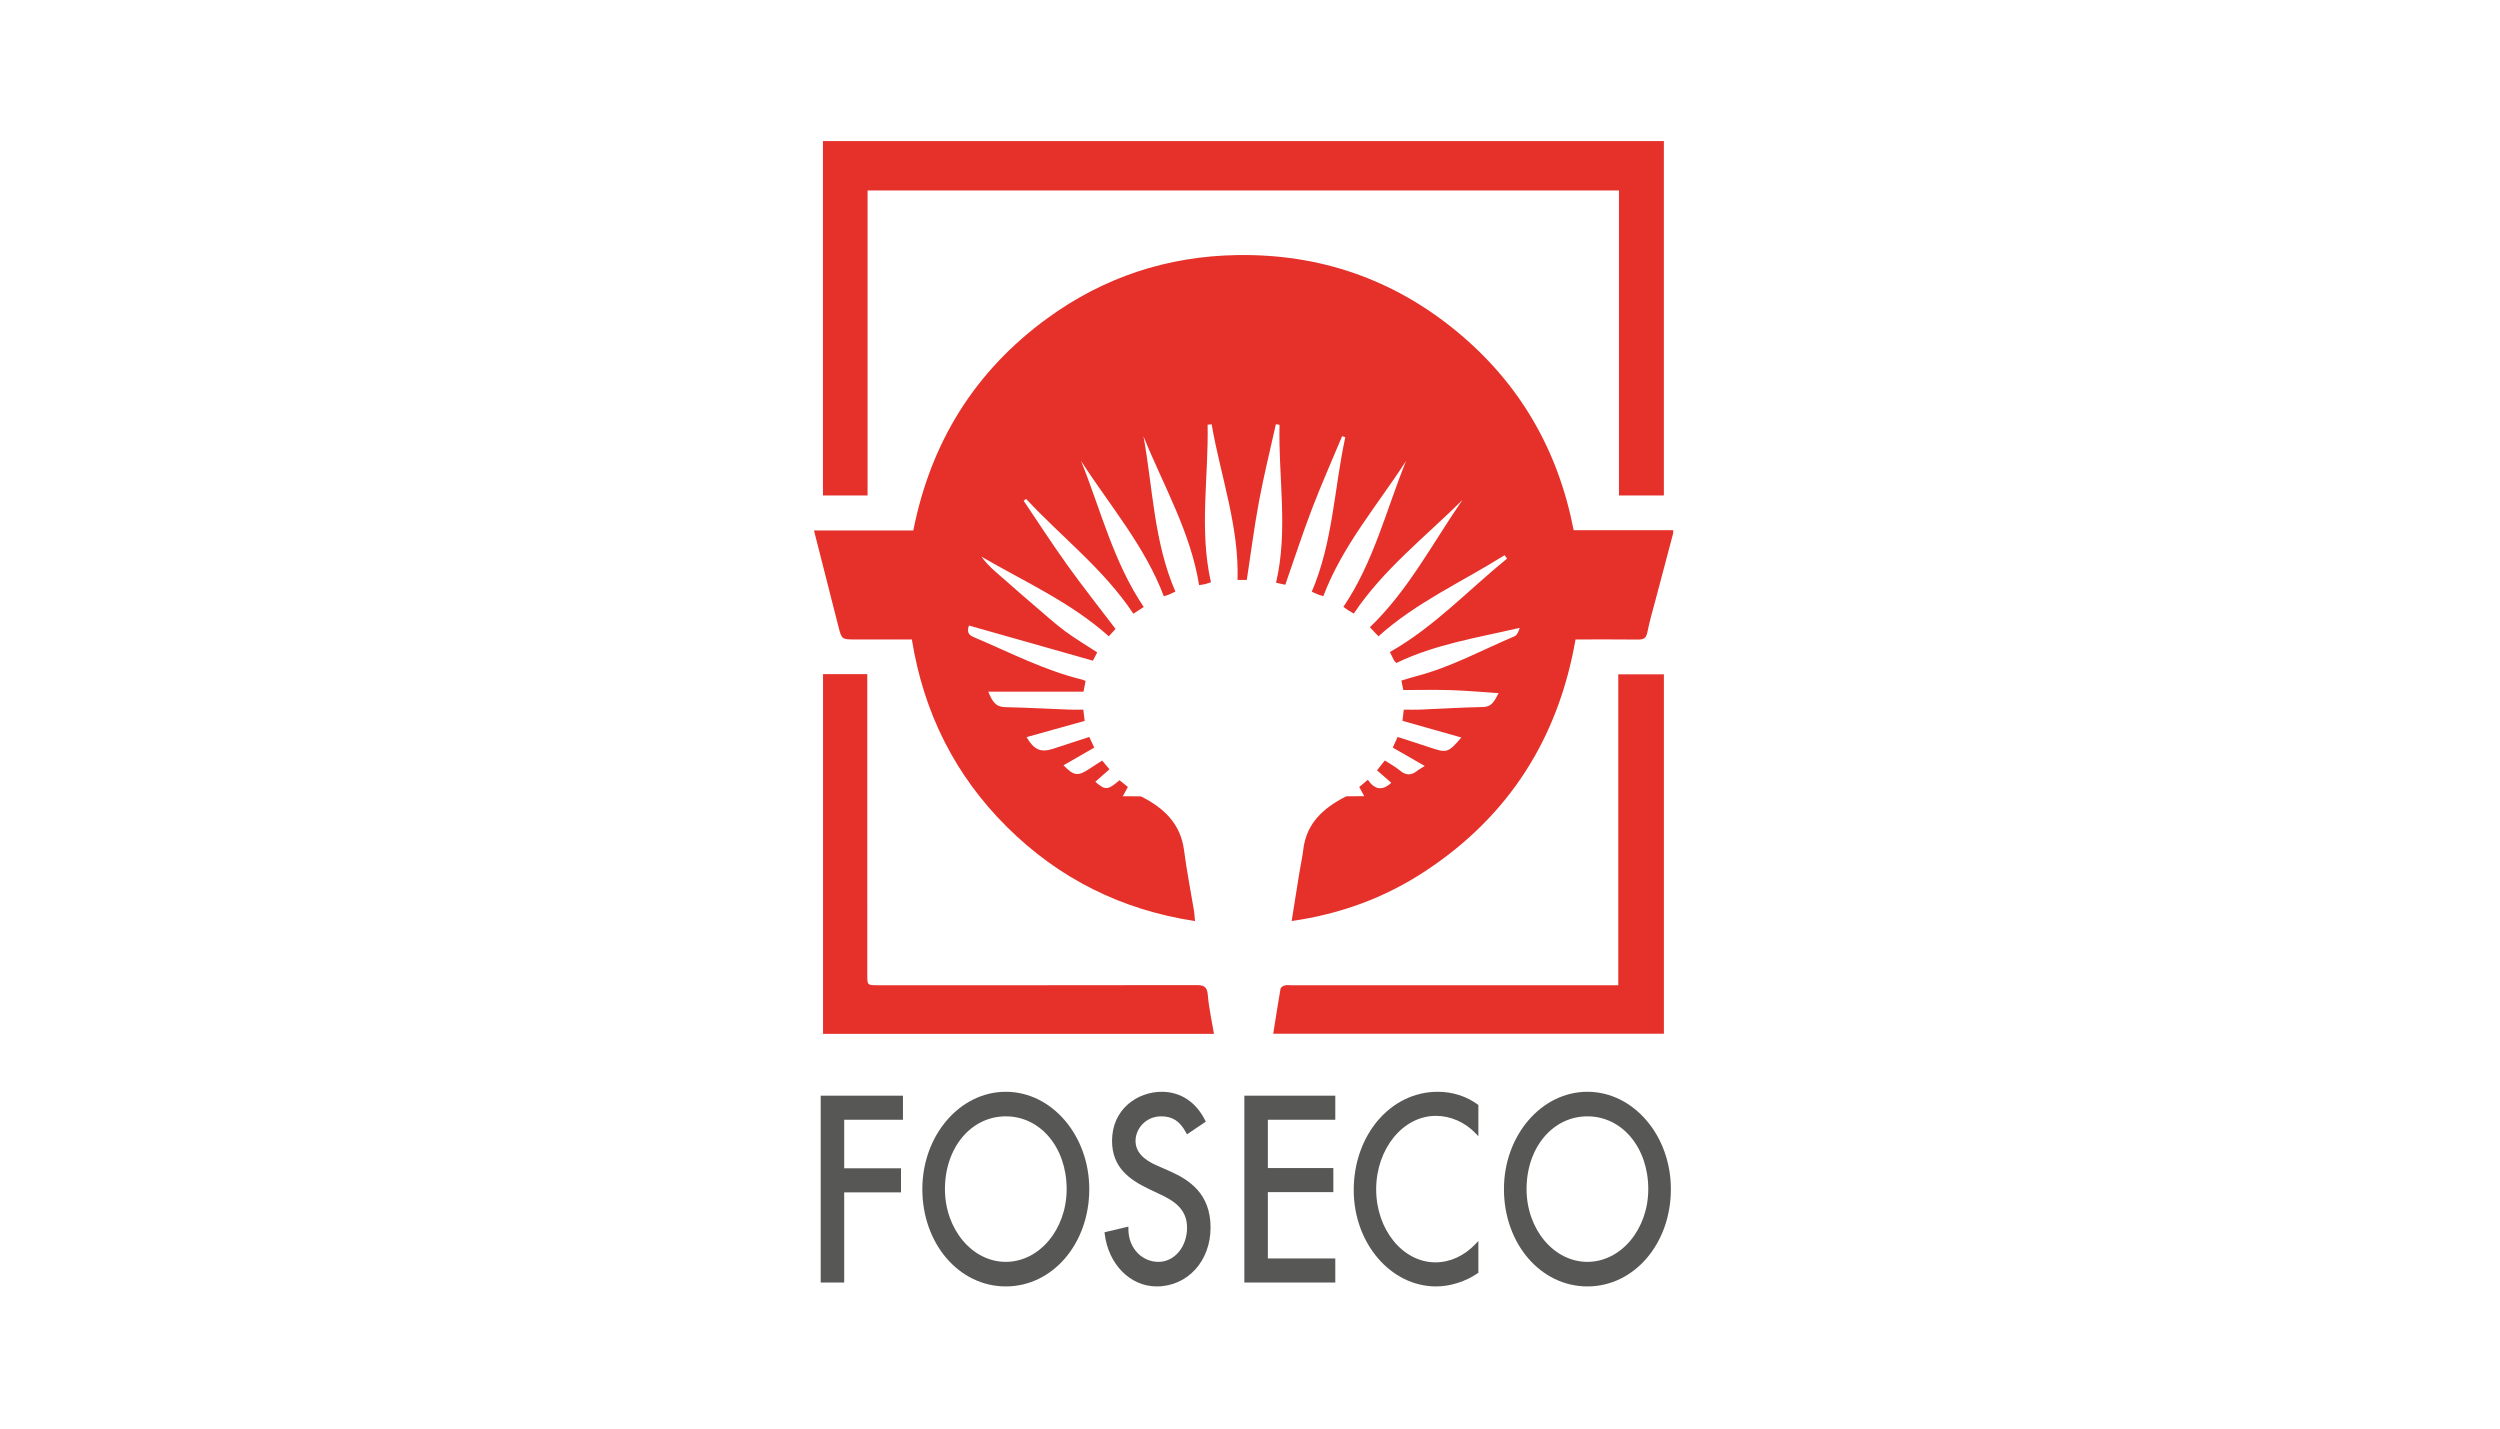 <?xml version="1.0" encoding="utf-8"?>
<!-- Generator: Adobe Illustrator 17.0.0, SVG Export Plug-In . SVG Version: 6.00 Build 0)  -->
<!DOCTYPE svg PUBLIC "-//W3C//DTD SVG 1.1//EN" "http://www.w3.org/Graphics/SVG/1.1/DTD/svg11.dtd">
<svg version="1.1" id="Capa_1" xmlns="http://www.w3.org/2000/svg" xmlns:xlink="http://www.w3.org/1999/xlink" x="0px" y="0px"
	 width="1984.25px" height="1133.86px" viewBox="0 0 1984.25 1133.86" enable-background="new 0 0 1984.25 1133.86"
	 xml:space="preserve">
<g>
	<path fill-rule="evenodd" clip-rule="evenodd" fill="#E6302A" d="M1327.986,423.314c-4.523,17.062-9.064,34.121-13.562,51.192
		c-2.411,9.155-5.113,18.257-6.957,27.528c-0.966,4.864-3.307,5.634-7.593,5.582c-16.269-0.196-32.543-0.079-49.38-0.079
		c-13.68,78.553-52.987,140.382-119.624,184.115c-31.888,20.93-66.946,33.827-105.688,39.37c2.136-13.387,4.112-25.926,6.146-38.456
		c0.99-6.096,2.359-12.142,3.085-18.266c2.486-20.986,16.078-32.993,33.51-41.964c0.773-0.398,1.823-0.345,2.745-0.353
		c3.669-0.038,7.338-0.016,12.147-0.016c-1.876-3.464-2.823-5.214-3.965-7.322c2.122-1.786,4.127-3.476,6.803-5.727
		c5.089,7.372,11.169,9.388,18.618,2.379c-3.543-3.094-7.203-6.29-11.327-9.891c2.335-2.936,4.059-5.104,6.199-7.795
		c4.115,2.685,8.312,4.887,11.854,7.865c4.675,3.93,8.946,4.248,13.686,0.427c1.581-1.275,3.43-2.22,6.146-3.942
		c-8.761-5.042-16.852-9.701-25.375-14.606c1.279-2.809,2.437-5.352,3.84-8.435c8.873,2.884,17.441,5.589,25.953,8.454
		c13.101,4.413,14.265,4.122,24.641-8.018c-15.912-4.503-31.156-8.817-46.744-13.23c0.316-2.708,0.645-5.502,1.041-8.881
		c4.373,0,8.67,0.148,12.952-0.026c16.624-0.675,33.234-1.75,49.861-2.06c7.492-0.14,9.231-5.271,12.48-11.006
		c-13.176-0.868-25.407-1.99-37.663-2.392c-12.31-0.404-24.64-0.089-38-0.089c-0.242-1.194-0.832-4.094-1.525-7.491
		c4.251-1.258,8.117-2.52,12.046-3.543c27.287-7.112,51.952-20.696,77.696-31.603c2.06-0.872,3.282-3.725,4.174-6.698
		c-33.46,7.786-67.192,12.994-97.949,27.884c-0.967-1.052-1.485-1.432-1.754-1.944c-1.049-1.999-2.02-4.039-3.358-6.749
		c35.063-19.825,62.238-49.16,93.016-74.163c-0.646-0.905-1.291-1.809-1.936-2.713c-33.484,21.068-69.972,37.238-100.135,64.389
		c-2.429-2.564-4.353-4.595-6.8-7.178c30.572-29.41,49.769-66.786,73.475-101.046c-29.488,29.3-62.668,54.903-86.258,90.163
		c-1.688-0.981-2.918-1.64-4.086-2.392c-1.2-0.772-2.342-1.636-4.152-2.916c23.983-35.436,33.947-76.782,49.725-115.788
		c-22.769,35.23-50.53,67.262-65.642,107.245c-1.679-0.487-2.865-0.745-3.984-1.178c-1.503-0.581-2.953-1.299-5.209-2.308
		c16.842-39.357,17.763-81.784,26.602-122.623c-0.833-0.285-1.667-0.57-2.5-0.854c-8.023,19.227-16.501,38.28-23.939,57.729
		c-7.522,19.669-14.019,39.731-21.182,60.244c-1.277-0.288-3.807-0.858-7.327-1.652c9.784-41.874,1.712-83.631,2.765-125.357
		c-0.969-0.136-1.938-0.273-2.908-0.41c-4.509,20.345-9.551,40.591-13.376,61.064c-3.835,20.521-6.457,41.268-9.703,62.523
		c-1.102,0-3.687,0-7.357,0c1.3-42.681-13.441-82.387-20.542-123.538c-1.066,0.106-2.133,0.212-3.199,0.318
		c0.818,41.638-6.821,83.294,2.64,125.061c-2.01,0.64-3.313,1.126-4.654,1.46c-1.184,0.296-2.411,0.425-4.739,0.815
		c-6.796-42.309-28.357-79.023-44.137-118.086c7.478,41.297,8.216,83.819,25.311,123.211c-2.067,0.967-3.513,1.706-5.008,2.323
		c-1.115,0.461-2.292,0.766-4.174,1.379c-15.13-40.027-42.977-72.087-65.705-107.438c15.688,39.029,25.72,80.34,49.757,115.953
		c-2.917,1.899-5.275,3.435-8.218,5.351c-23.455-35.382-56.915-60.749-85.133-91.141c-0.656,0.49-1.312,0.979-1.968,1.469
		c11.565,17.111,22.766,34.482,34.797,51.26c12.193,17.004,25.206,33.421,38.135,50.459c-1.006,1.111-2.787,3.077-5.32,5.873
		c-30.011-26.87-66.558-43.179-101.07-63.205c5.729,8.108,13.583,13.946,20.796,20.392c7.529,6.73,15.195,13.309,22.877,19.864
		c7.521,6.417,14.858,13.1,22.791,18.969c8.076,5.975,16.78,11.102,25.396,16.721c-1.527,2.955-2.825,5.464-3.413,6.603
		c-33.272-9.436-65.8-18.661-98.396-27.906c-2.208,6.297,0.815,7.965,4.489,9.522c28.208,11.953,55.523,26.175,85.557,33.462
		c0.754,0.183,1.455,0.59,2.511,1.03c-0.56,2.95-1.087,5.723-1.615,8.504c-25.026,0-49.772,0-75.582,0
		c3.045,7.488,5.705,12.086,13.112,12.258c17.046,0.394,34.078,1.315,51.118,1.961c3.667,0.14,7.344,0.021,11.175,0.021
		c0.41,3.349,0.752,6.142,1.095,8.943c-15.476,4.319-30.676,8.564-46.135,12.878c5.913,10.168,11.365,12.403,20.958,9.278
		c9.375-3.053,18.746-6.122,28.827-9.416c1.314,2.818,2.561,5.493,3.944,8.456c-8.377,4.82-16.356,9.409-24.424,14.049
		c8.173,8.417,11.452,8.834,20.342,2.938c3.255-2.157,6.55-4.259,10.32-6.705c1.896,2.253,3.7,4.394,5.844,6.942
		c-3.887,3.418-7.536,6.627-11.236,9.881c7.932,6.952,9.763,6.791,19.222-1.208c2.101,1.695,4.284,3.457,6.629,5.348
		c-1.141,2.07-2.103,3.812-4.082,7.401c4.889,0,8.547-0.02,12.205,0.012c0.919,0.008,1.969-0.094,2.734,0.297
		c17.698,9.041,30.976,21.36,33.71,42.546c2.08,16.117,5.269,32.089,7.909,48.136c0.391,2.371,0.474,4.796,0.779,8.047
		c-58.319-8.883-107.93-33.676-149.201-74.653c-41.328-41.032-66.167-90.81-75.526-148.863c-15.165,0-29.973,0.002-44.78-0.001
		c-10.86-0.003-10.892,0.002-13.559-10.454c-6.403-25.105-12.773-50.218-19.344-76.065c26.551,0,52.597,0,78.847,0
		c13.856-70.073,48.864-126.381,106.124-168.213c44.876-32.786,95.535-49.506,151.115-50.353
		c65.116-0.993,123.333,18.92,173.69,60.29c50.107,41.167,80.832,94.185,93.188,158.095c26.637,0,52.806,0,78.973,0
		C1327.986,421.663,1327.986,422.488,1327.986,423.314z M1284.97,393.243c12.351,0,23.992,0,35.642,0c0-94.09,0-187.749,0-281.28
		c-222.794,0-444.999,0-667.427,0c0,93.947,0,187.492,0,281.288c11.783,0,23.194,0,35.413,0c0-80.914,0-161.407,0-242.098
		c198.951,0,397.092,0,596.373,0C1284.97,232.295,1284.97,312.798,1284.97,393.243z M1320.626,820.477c0-95.267,0-190.33,0-285.245
		c-12.227,0-23.874,0-36.207,0c0,82.381,0,164.31,0,246.754c-3.551,0-6.405,0-9.261,0c-83.304,0-166.605,0-249.908,0.004
		c-1.857,0-3.802-0.326-5.537,0.139c-1.307,0.35-3.171,1.576-3.363,2.664c-2.059,11.692-3.838,23.434-5.775,35.684
		C1114.369,820.477,1217.364,820.477,1320.626,820.477z M958.622,789.523c-0.549-6.855-3.558-7.653-9.366-7.645
		c-84.151,0.156-168.303,0.108-252.455,0.104c-8.414,0-8.429-0.012-8.43-8.284c-0.005-76.932-0.005-153.864-0.006-230.797
		c0-2.575,0-5.151,0-7.825c-12.282,0-23.546,0-35.117,0c0,95.266,0,190.236,0,285.511c103.286,0,206.14,0,310.274,0
		C961.74,809.783,959.438,799.713,958.622,789.523z"/>
	<g>
		<polygon fill="#575756" points="651.385,1017.943 670.038,1017.943 670.038,946.384 715.128,946.384 715.128,927.274 
			670.038,927.274 670.038,888.749 716.677,888.749 716.677,869.642 651.385,869.642 		"/>
		<path fill="#575756" d="M798.306,866.548c-36.529,0-66.248,34.652-66.248,77.244c0,43.314,29.099,77.245,66.248,77.245
			c37.148,0,66.248-33.931,66.248-77.245C864.554,901.2,834.835,866.548,798.306,866.548z M798.306,1001.542
			c-26.634,0-48.303-25.907-48.303-57.75c0-32.923,20.767-57.749,48.303-57.749c27.537,0,48.302,24.826,48.302,57.749
			C846.608,975.635,824.939,1001.542,798.306,1001.542z"/>
		<path fill="#575756" d="M1259.932,866.548c-36.527,0-66.247,34.652-66.247,77.244c0,43.314,29.099,77.245,66.247,77.245
			s66.247-33.931,66.247-77.245C1326.179,901.2,1296.461,866.548,1259.932,866.548z M1259.932,1001.542
			c-26.634,0-48.302-25.907-48.302-57.75c0-32.923,20.766-57.749,48.302-57.749c27.537,0,48.303,24.826,48.303,57.749
			C1308.234,975.635,1286.565,1001.542,1259.932,1001.542z"/>
		<path fill="#575756" d="M927.898,929.312l-9.299-4.062c-11.656-5.017-17.323-11.477-17.323-19.752
			c0-9.357,7.818-19.455,20.447-19.455c8.972,0,14.873,3.909,19.731,13.073l0.644,1.215l14.95-10.078l-0.486-0.973
			c-7.326-14.66-19.577-22.732-34.495-22.732c-19.121,0-39.443,13.65-39.443,38.95c0,21.153,13.901,30.792,28.931,38.057
			l8.956,4.261c10.479,4.891,21.659,11.38,21.659,26.533c0,15.249-9.964,27.193-22.684,27.193c-6.211,0-12.046-2.44-16.43-6.872
			c-4.893-4.944-7.542-11.882-7.46-19.533l0.017-1.583l-18.961,4.486l0.128,1.096c2.857,24.279,20.238,41.901,41.329,41.901
			c24.351,0,42.713-20.071,42.713-46.689C960.823,947.462,944.181,936.495,927.898,929.312z"/>
		<polygon fill="#575756" points="987.644,1017.943 1059.821,1017.943 1059.821,998.834 1006.298,998.834 1006.298,946.191 
			1058.271,946.191 1058.271,927.082 1006.298,927.082 1006.298,888.749 1059.821,888.749 1059.821,869.642 987.644,869.642 		"/>
		<path fill="#575756" d="M1141.139,866.548c-37.395,0-66.687,34.268-66.687,78.018c0,42.163,29.329,76.471,65.38,76.471
			c11.239,0,23.585-3.915,33.022-10.472l0.531-0.369v-25.226l-2.136,2.26c-8.959,9.478-20.289,14.699-31.907,14.699
			c-25.957,0-47.074-25.995-47.074-57.942c0-32.166,21.263-58.332,47.4-58.332c11.668,0,23.179,5.075,31.583,13.926l2.134,2.249
			v-24.811l-0.51-0.373C1163.794,870.041,1152.821,866.548,1141.139,866.548z"/>
	</g>
</g>
</svg>

